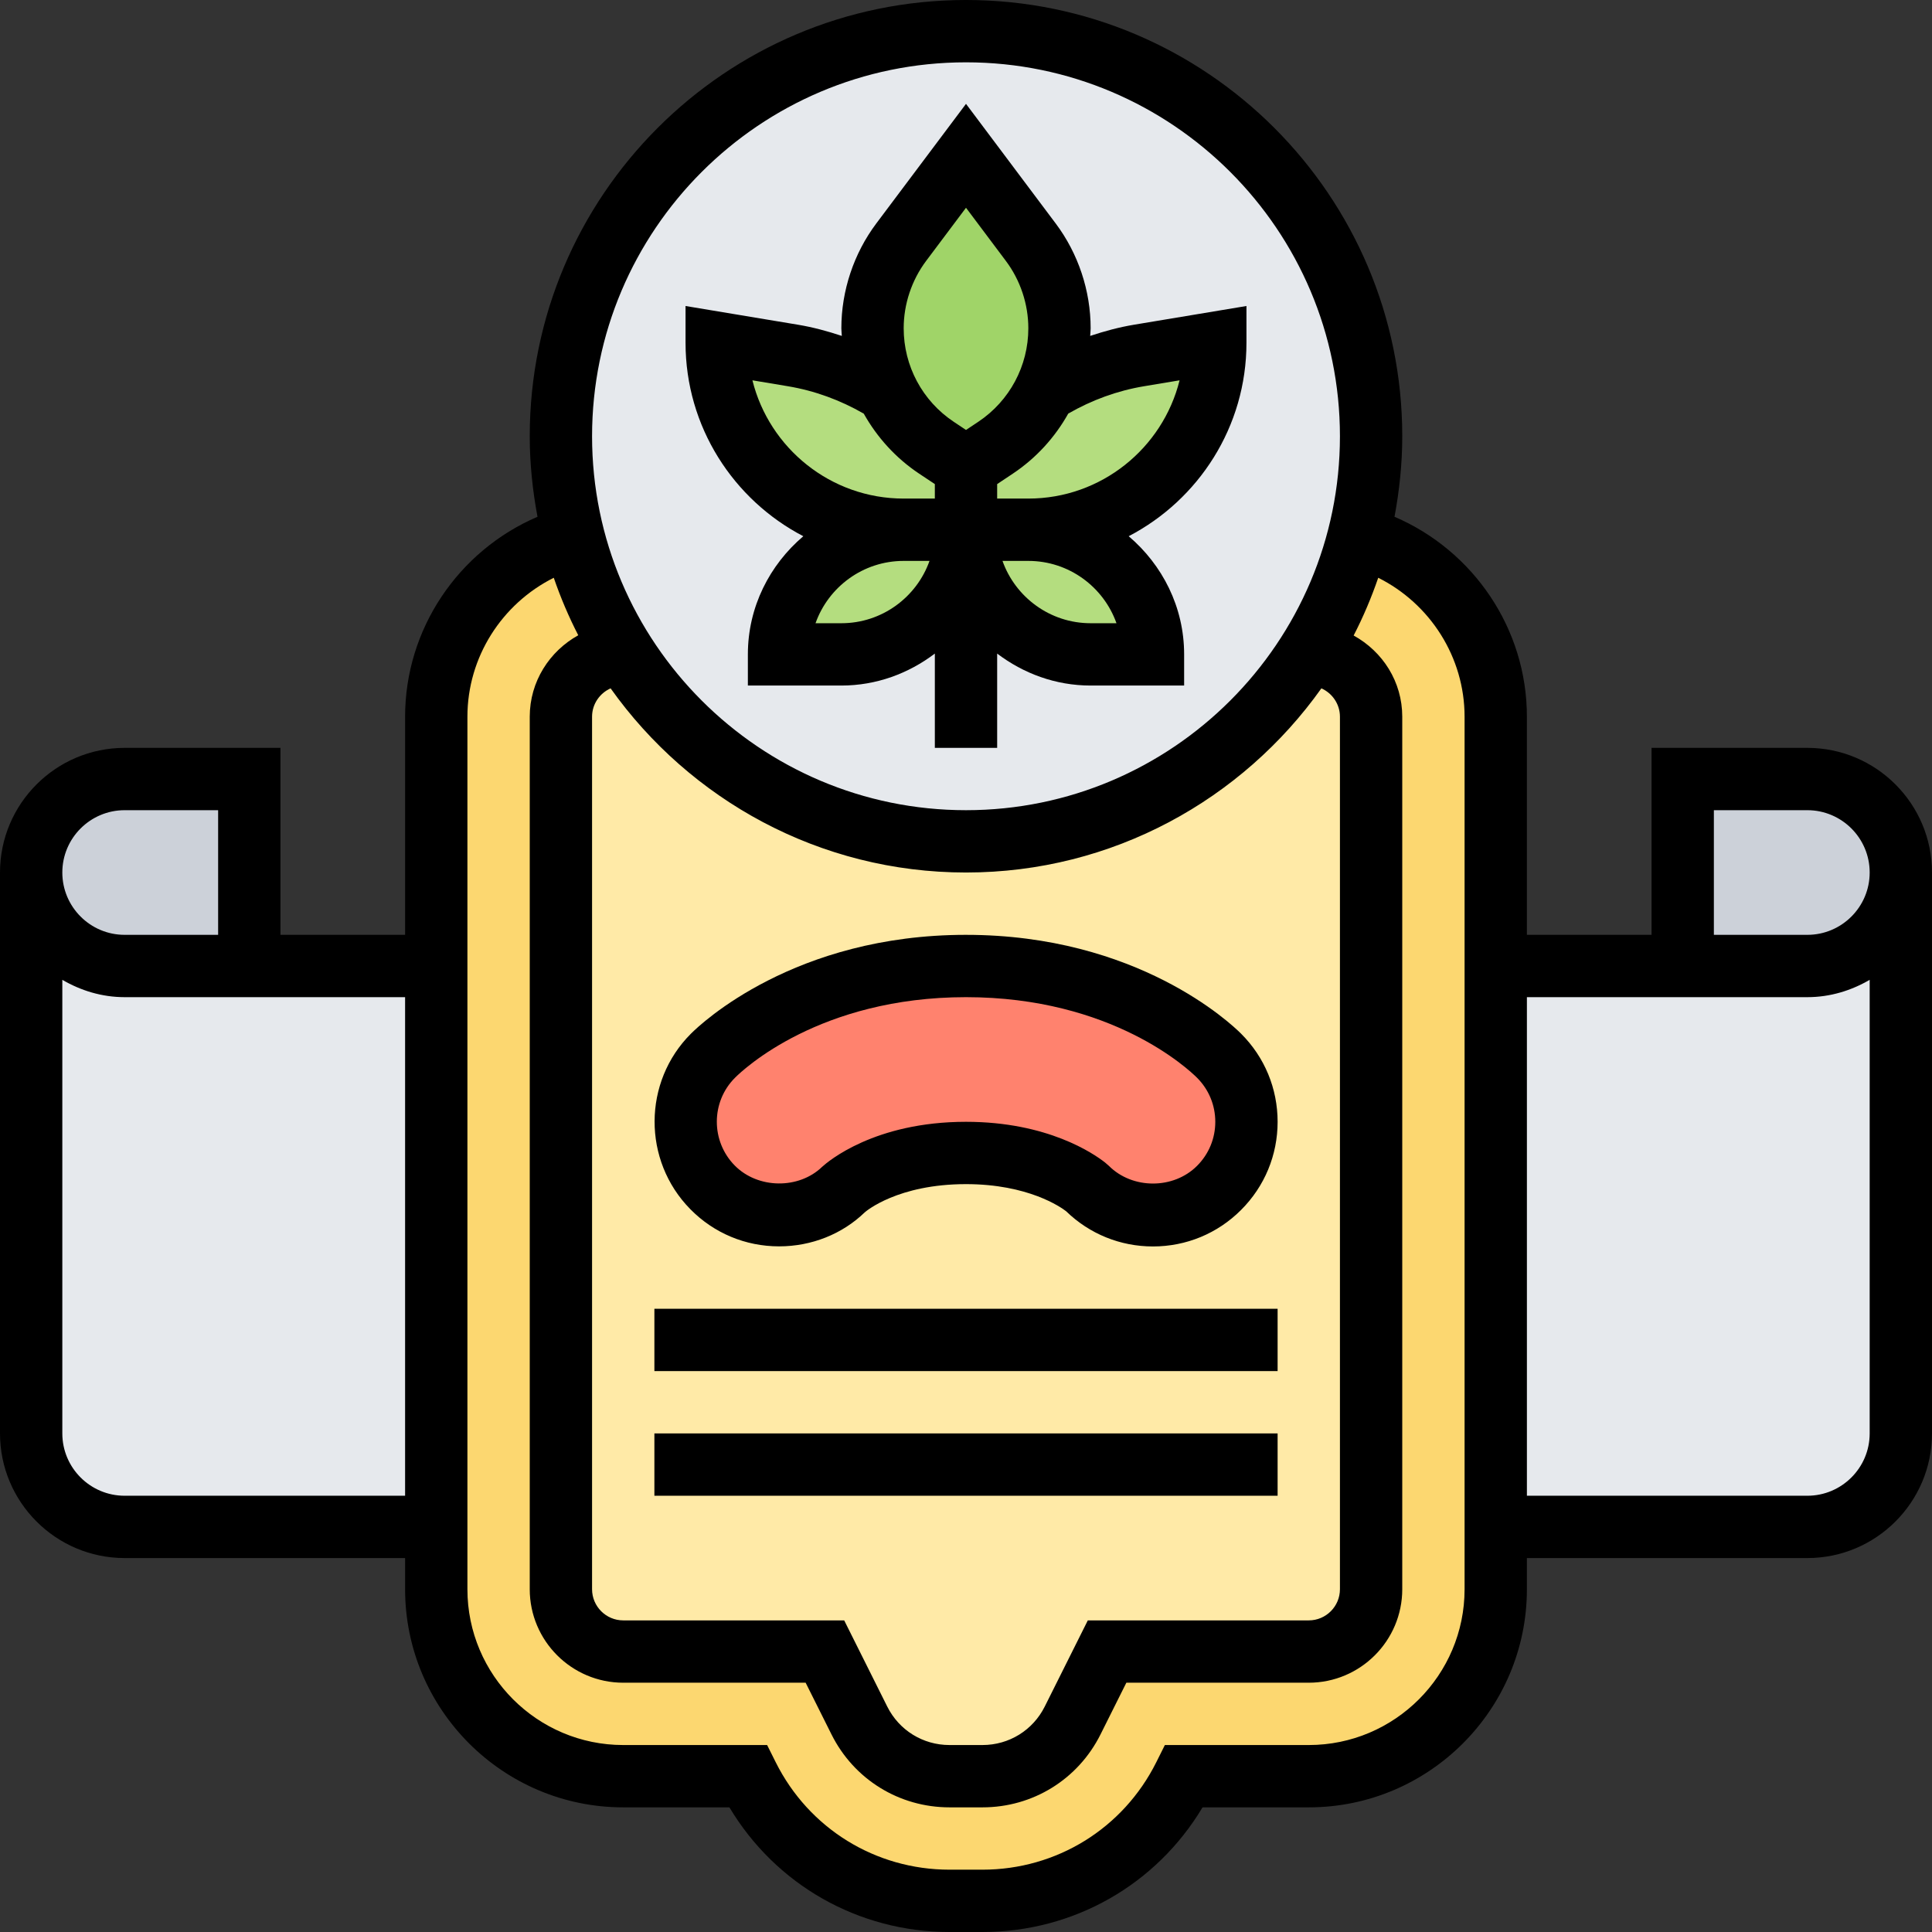 <svg id="Layer_5" enable-background="new 0 0 62 62" height="512" viewBox="0 0 62 62" width="512" xmlns="http://www.w3.org/2000/svg"><rect x="0" y="0" width="62" height="62" fill="#333333" stroke="none"/><g><g><g><path d="m60.12 25.88c.54.54.88 1.29.88 2.12 0 1.66-1.34 3-3 3h-4v-6h4c.83 0 1.58.34 2.12.88z" fill="#ccd1d9"/></g><g><path d="m8 25v6h-4c-.83 0-1.58-.34-2.12-.88s-.88-1.29-.88-2.12c0-1.66 1.34-3 3-3z" fill="#ccd1d9"/></g><g><path d="m61 28v18c0 1.66-1.34 3-3 3h-10v-18h6 4c1.66 0 3-1.34 3-3z" fill="#e6e9ed"/></g><g><path d="m1.88 30.12c.54.54 1.29.88 2.12.88h4 6v18h-10c-1.66 0-3-1.34-3-3v-18c0 .83.34 1.58.88 2.12z" fill="#e6e9ed"/></g><g><path d="m48 49v2c0 3.31-2.69 6-6 6h-4c-1.23 2.45-3.73 4-6.47 4h-1.06c-2.74 0-5.24-1.55-6.47-4h-4c-3.31 0-6-2.69-6-6v-2-18-8c0-2.76 1.86-5.08 4.4-5.77.35 1.35.91 2.62 1.65 3.77h-.05c-1.1 0-2 .9-2 2v24 4c0 1.1.9 2 2 2h6.47l1.11 2.21c.55 1.1 1.66 1.79 2.89 1.79h1.06c1.23 0 2.34-.69 2.89-1.79l1.11-2.21h6.47c1.1 0 2-.9 2-2v-4-24c0-1.1-.9-2-2-2h-.05c.74-1.15 1.3-2.42 1.65-3.77 2.54.69 4.4 3.01 4.4 5.77v8z" fill="#fcd770"/></g><g><path d="m42 21h-.05c-2.31 3.61-6.35 6-10.95 6s-8.64-2.39-10.95-6h-.05c-1.1 0-2 .9-2 2v24 4c0 1.1.9 2 2 2h6.47l1.11 2.21c.55 1.1 1.66 1.79 2.89 1.79h1.06c1.23 0 2.34-.69 2.89-1.79l1.11-2.21h6.47c1.1 0 2-.9 2-2v-4-24c0-1.1-.9-2-2-2z" fill="#ffeaa7"/></g><g><path d="m39.12 33.88c.57.57.88 1.32.88 2.12s-.31 1.56-.88 2.12c-.57.57-1.32.88-2.12.88s-1.55-.31-2.12-.88c-.01-.01-1.27-1.12-3.88-1.12s-3.87 1.11-3.92 1.16c-.55.54-1.29.84-2.08.84-.81 0-1.57-.32-2.13-.9-1.16-1.17-1.15-3.06.01-4.22.29-.3 3.03-2.88 8.12-2.88s7.83 2.58 8.12 2.88z" fill="#ff826e"/></g><g><path d="m20.05 21c-.74-1.15-1.3-2.42-1.65-3.77-.26-1.03-.4-2.12-.4-3.23 0-7.18 5.82-13 13-13s13 5.82 13 13c0 1.11-.14 2.2-.4 3.23-.35 1.35-.91 2.62-1.65 3.77-2.31 3.61-6.35 6-10.95 6s-8.64-2.39-10.95-6z" fill="#e6e9ed"/></g><g><path d="m33 17h-2v-2l.95-.63c.69-.47 1.24-1.1 1.59-1.83.91-.56 1.93-.95 3.01-1.13l2.45-.41c0 1.66-.67 3.16-1.76 4.24-1.08 1.09-2.58 1.76-4.24 1.76z" fill="#b4dd7f"/></g><g><path d="m33 17c2.21 0 4 1.79 4 4h-2c-2.21 0-4-1.79-4-4z" fill="#b4dd7f"/></g><g><path d="m29 17h2c0 2.21-1.79 4-4 4h-2c0-2.21 1.79-4 4-4z" fill="#b4dd7f"/></g><g><path d="m30.05 14.37.95.63v2h-2c-1.66 0-3.16-.67-4.24-1.76-1.09-1.08-1.76-2.58-1.76-4.24l2.45.41c1.08.18 2.1.57 3.01 1.13.35.73.9 1.36 1.59 1.83z" fill="#b4dd7f"/></g><g><path d="m34 10.54c0 .71-.16 1.39-.46 2-.35.73-.9 1.36-1.59 1.83l-.95.63-.95-.63c-.69-.47-1.24-1.1-1.59-1.83-.3-.61-.46-1.29-.46-2 0-1 .32-1.97.92-2.77l2.08-2.77 2.08 2.77c.6.8.92 1.77.92 2.77z" fill="#a0d468"/></g></g><g><path d="m25.779 17.208c-1.079.918-1.779 2.268-1.779 3.792v1h3c1.13 0 2.162-.391 3-1.026v3.026h2v-3.026c.838.635 1.87 1.026 3 1.026h3v-1c0-1.524-.7-2.874-1.779-3.792 2.242-1.168 3.779-3.51 3.779-6.208v-1.18l-3.61.601c-.481.08-.948.207-1.405.359.003-.082.015-.162.015-.245 0-1.205-.398-2.399-1.121-3.363l-2.879-3.839-2.879 3.838c-.723.965-1.121 2.159-1.121 3.364 0 .082.012.163.015.245-.458-.152-.924-.279-1.406-.359l-3.609-.601v1.18c0 2.698 1.537 5.04 3.779 6.208zm1.221 2.792h-.829c.413-1.164 1.525-2 2.829-2h.829c-.413 1.164-1.525 2-2.829 2zm8.829 0h-.829c-1.304 0-2.416-.836-2.829-2h.829c1.304 0 2.416.836 2.829 2zm.89-7.606 1.135-.189c-.541 2.177-2.512 3.795-4.854 3.795h-1v-.465l.504-.336c.75-.5 1.351-1.165 1.777-1.926.756-.435 1.573-.735 2.438-.879zm-6.998-4.022 1.279-1.705 1.279 1.706c.465.619.721 1.387.721 2.162 0 1.208-.601 2.33-1.605 3l-.395.263-.395-.263c-1.005-.67-1.605-1.792-1.605-3 0-.775.256-1.543.721-2.163zm-4.441 4.022c.865.144 1.682.445 2.439.88.427.761 1.027 1.426 1.777 1.926l.504.335v.465h-1c-2.342 0-4.313-1.618-4.854-3.795z"/><path d="m31 30c-5.497 0-8.503 2.847-8.826 3.171-1.548 1.544-1.558 4.072-.021 5.633.757.77 1.769 1.193 2.849 1.193 1.045 0 2.029-.396 2.746-1.089.041-.038 1.063-.908 3.252-.908 1.996 0 3.045.74 3.213.87.751.729 1.738 1.13 2.787 1.13 1.068 0 2.073-.416 2.826-1.17.757-.756 1.174-1.761 1.174-2.83 0-1.068-.416-2.073-1.172-2.828-.324-.325-3.331-3.172-8.828-3.172zm7.413 7.415c-.754.755-2.071.755-2.827-.001l-.118-.103c-.364-.288-1.845-1.311-4.468-1.311-2.94 0-4.433 1.277-4.616 1.444-.748.725-2.063.713-2.806-.042-.769-.781-.765-2.044.009-2.816.265-.266 2.721-2.586 7.413-2.586s7.149 2.322 7.414 2.586c.378.378.586.88.586 1.414 0 .535-.208 1.037-.587 1.415z"/><path d="m21 42h20v2h-20z"/><path d="m21 46h20v2h-20z"/><path d="m58 24h-5v6h-4v-7c0-2.818-1.71-5.327-4.249-6.416.157-.839.249-1.701.249-2.584 0-7.72-6.28-14-14-14s-14 6.28-14 14c0 .883.092 1.745.249 2.584-2.539 1.089-4.249 3.598-4.249 6.416v7h-4v-6h-5c-2.206 0-4 1.794-4 4v18c0 2.206 1.794 4 4 4h9v1c0 3.86 3.141 7 7 7h3.408c1.483 2.482 4.136 4 7.063 4h1.057c2.928 0 5.58-1.518 7.063-4h3.409c3.859 0 7-3.14 7-7v-1h9c2.206 0 4-1.794 4-4v-18c0-2.206-1.794-4-4-4zm-3 2h3c1.103 0 2 .897 2 2s-.897 2-2 2h-3zm-12-3v28c0 .551-.448 1-1 1h-7.091l-1.382 2.765c-.381.762-1.146 1.235-1.999 1.235h-1.057c-.853 0-1.618-.473-1.999-1.236l-1.381-2.764h-7.091c-.552 0-1-.449-1-1v-28c0-.406.246-.754.595-.91 2.539 3.57 6.7 5.91 11.405 5.91s8.866-2.34 11.405-5.91c.349.156.595.504.595.91zm-12-21c6.617 0 12 5.383 12 12s-5.383 12-12 12-12-5.383-12-12 5.383-12 12-12zm-27 24h3v4h-3c-1.103 0-2-.897-2-2s.897-2 2-2zm0 22c-1.103 0-2-.897-2-2v-14.556c.591.344 1.268.556 2 .556h9v16zm43 3c0 2.757-2.243 5-5 5h-4.618l-.276.553c-1.063 2.126-3.201 3.447-5.578 3.447h-1.057c-2.377 0-4.515-1.321-5.577-3.447l-.276-.553h-4.618c-2.757 0-5-2.243-5-5v-28c0-1.912 1.105-3.625 2.771-4.459.219.637.481 1.253.786 1.845-.924.513-1.557 1.486-1.557 2.614v28c0 1.654 1.346 3 3 3h5.854l.829 1.658c.721 1.445 2.173 2.342 3.789 2.342h1.057c1.615 0 3.067-.897 3.788-2.341l.829-1.659h5.854c1.654 0 3-1.346 3-3v-28c0-1.123-.627-2.091-1.56-2.606.307-.594.569-1.213.789-1.853 1.666.834 2.771 2.547 2.771 4.459zm11-3h-9v-16h9c.732 0 1.409-.212 2-.556v14.556c0 1.103-.897 2-2 2z"/></g></g></svg>